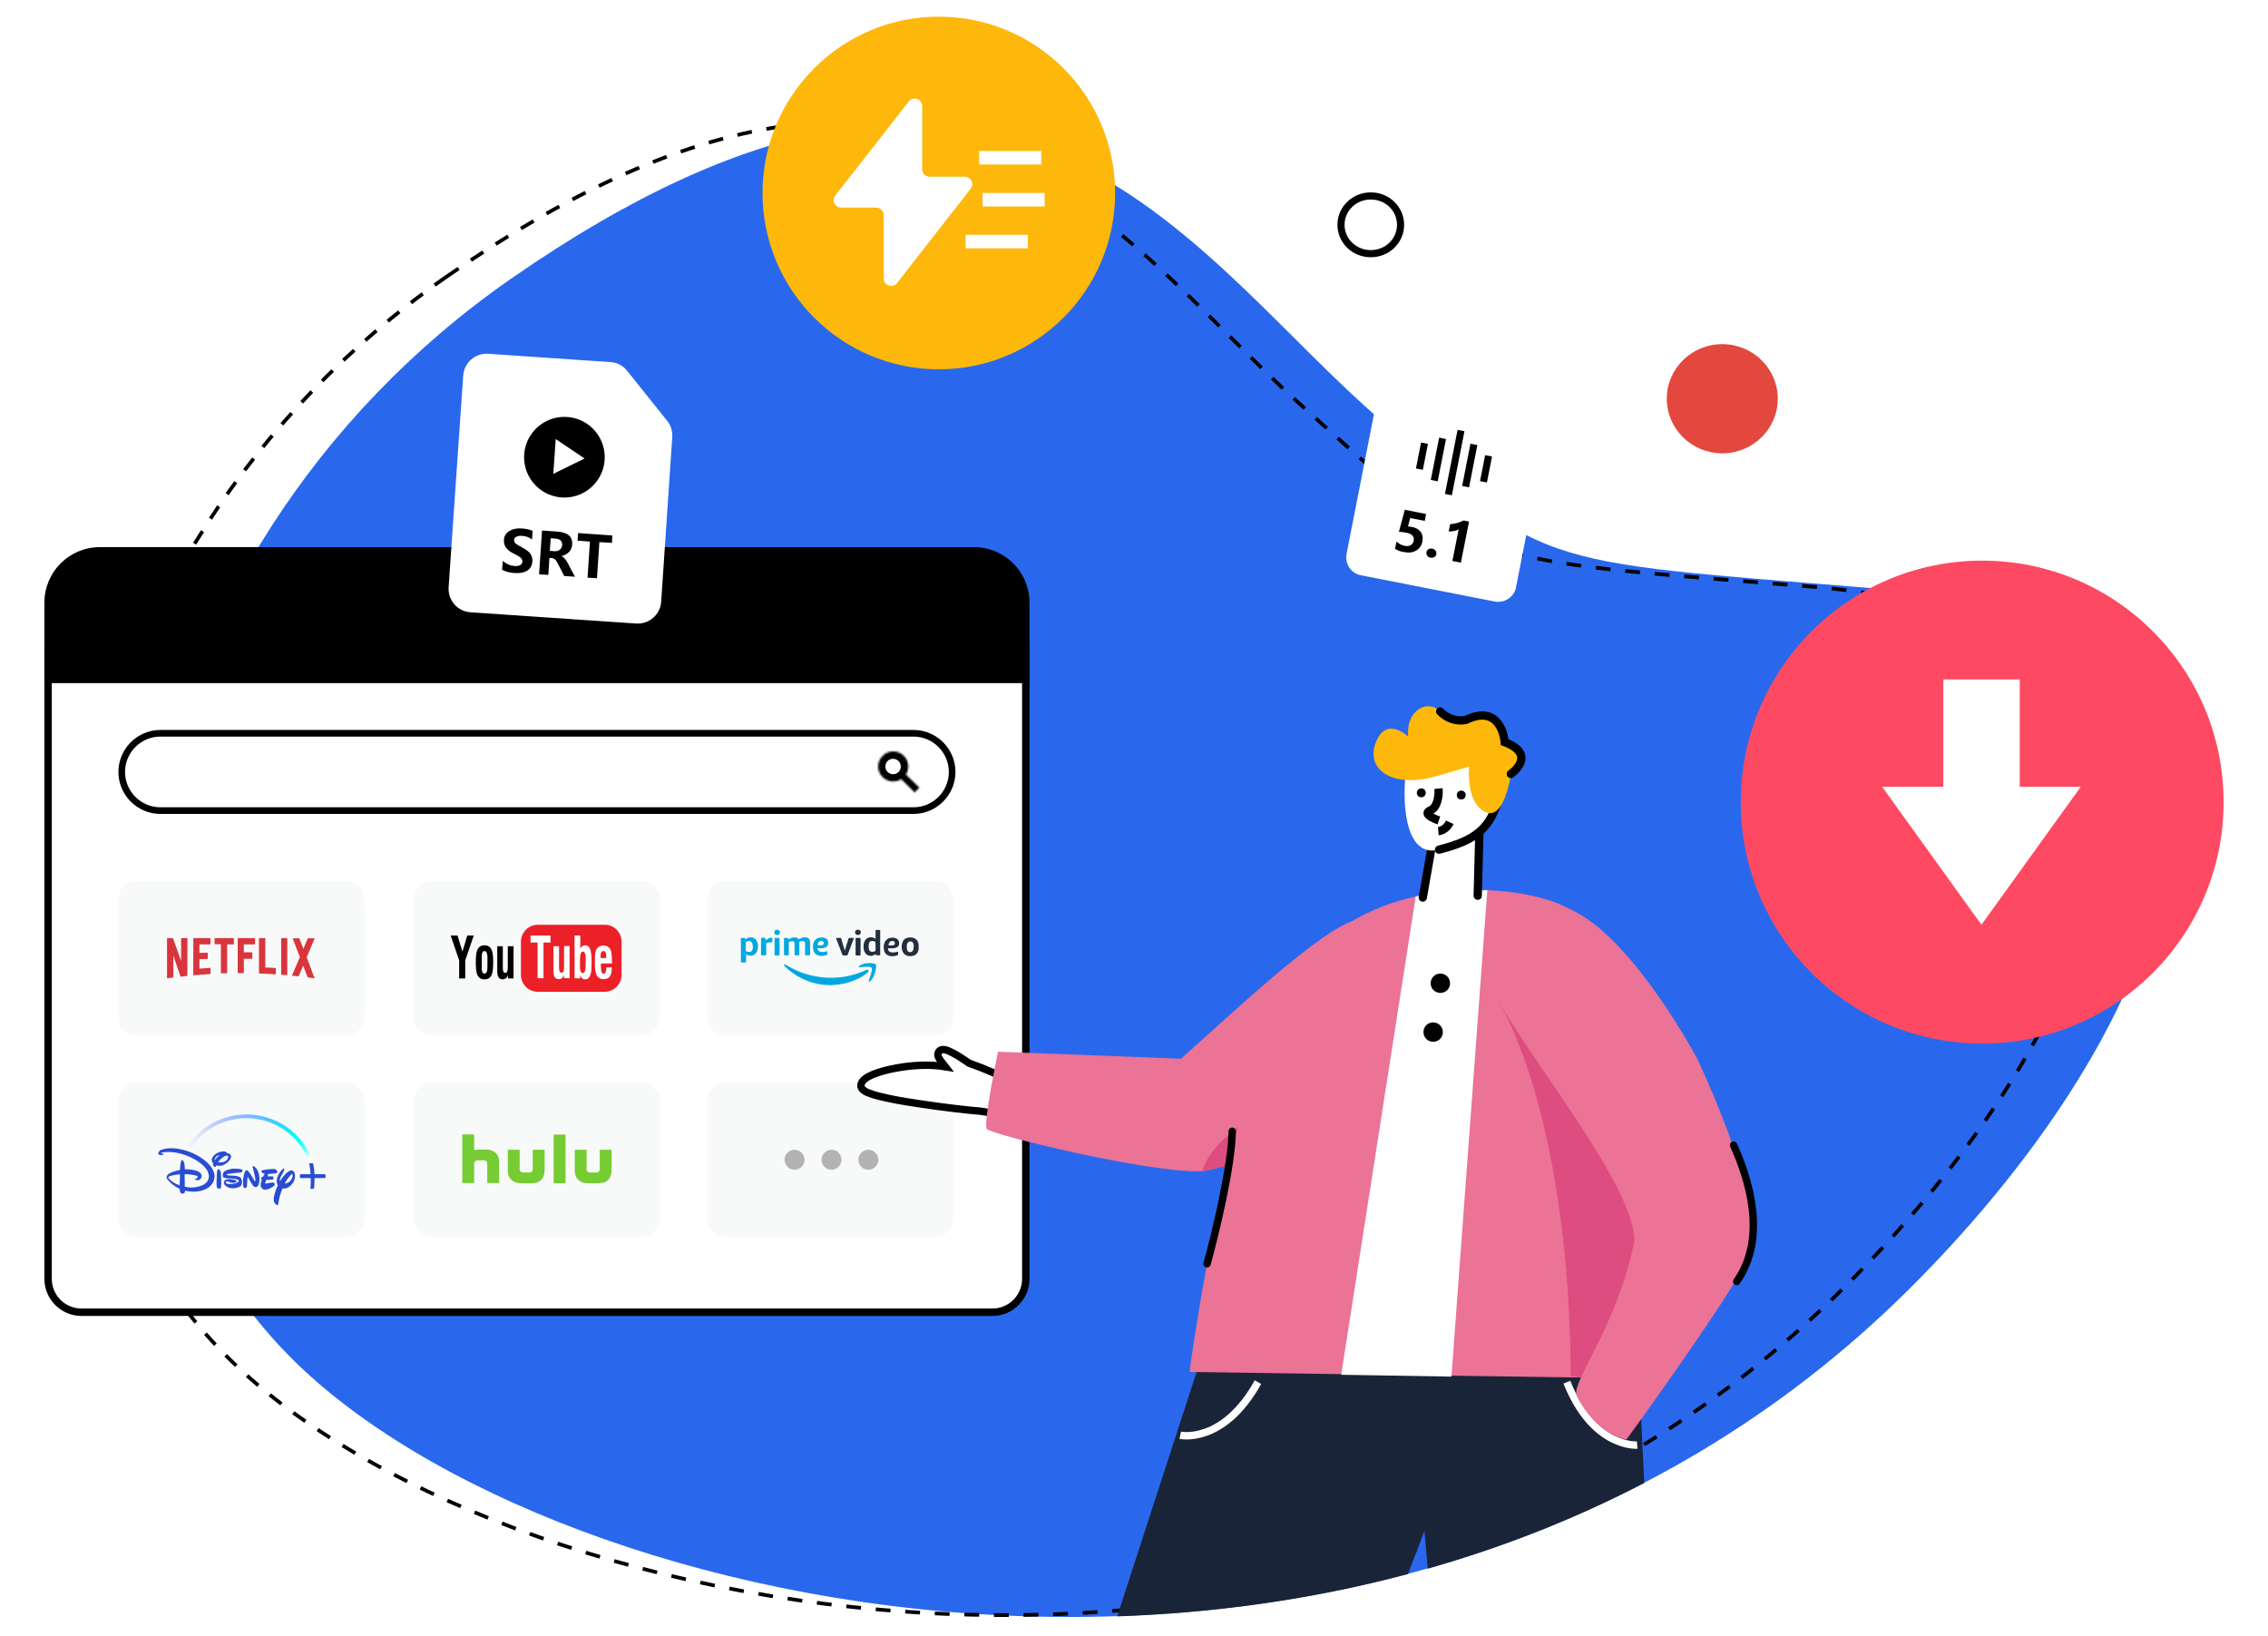<?xml version="1.0" encoding="utf-8"?>
<!-- Generator: Adobe Illustrator 19.0.0, SVG Export Plug-In . SVG Version: 6.00 Build 0)  -->
<svg version="1.1" id="图层_1" xmlns="http://www.w3.org/2000/svg" xmlns:xlink="http://www.w3.org/1999/xlink" x="0px" y="0px"
	 viewBox="213 -42 1226 884" style="enable-background:new 213 -42 1226 884;" xml:space="preserve">
<style type="text/css">
	.st0{fill:none;stroke:#000000;stroke-width:3.853;}
	.st1{fill:#E2483E;}
	.st2{fill:#2968ED;}
	.st3{fill:none;stroke:#000000;stroke-width:2;stroke-dasharray:8,8;}
	.st4{fill:#FFFFFF;stroke:#000000;stroke-width:4;}
	.st5{fill:#F8F9F9;}
	.st6{fill:#FFFFFF;stroke:#000000;stroke-width:3.586;}
	.st7{fill:#B3B3B3;}
	.st8{fill:#284DD3;}
	.st9{fill:url(#SVGID_1_);}
	.st10{fill:#76CC33;}
	.st11{fill:#D9353D;}
	.st12{clip-path:url(#SVGID_3_);}
	.st13{fill:#D1EFFA;}
	.st14{fill:#00A8E1;}
	.st15{fill:#232F3E;}
	.st16{fill:#EC2027;}
	.st17{fill:#FFFFFF;}
	.st18{fill:#FD4A62;}
	.st19{fill:#FDB80B;}
	.st20{fill:#FFFFFF;filter:url(#Adobe_OpacityMaskFilter);}
	.st21{mask:url(#path-53-inside-1_80_1942);}
	.st22{fill:#1A2439;}
	.st23{fill:none;stroke:#FFFFFF;stroke-width:4;}
	.st24{fill:#EA7396;}
	.st25{fill:#DE4D7F;}
	.st26{fill:none;stroke:#000000;stroke-width:4.475;stroke-linecap:round;}
	.st27{fill:none;stroke:#000000;stroke-width:4.475;}
	.st28{fill:none;stroke:#000000;stroke-width:4;stroke-linecap:round;}
</style>
<path class="st0" d="M970.1,79.5c0,8.6-7.1,15.6-16.1,15.6s-16.1-7-16.1-15.6s7.1-15.6,16.1-15.6S970.1,70.9,970.1,79.5z"/>
<ellipse class="st1" cx="1144" cy="173.5" rx="30" ry="29.5"/>
<path class="st2" d="M489.3,108.6c263.9-183.3,361.6-21.2,461.1,68.5s86.6,83.4,278.5,99.1c240,19.7,169.3,226.9,15.1,379.5
	c-278.8,276.1-732.1,179.9-874.7,35.1C226.8,546.2,274.6,257.7,489.3,108.6z"/>
<path class="st3" d="M454.3,107.6c263.9-183.3,361.6-21.2,461.1,68.5s86.6,83.4,278.5,99.1c240,19.7,169.3,226.9,15.1,379.5
	c-278.8,276.1-732.1,179.9-874.7,35.1C191.8,545.2,239.6,256.7,454.3,107.6z"/>
<path class="st4" d="M239,308.3h528.5v340.9c0,9.9-8.1,18-18,18H257c-9.9,0-18-8.1-18-18V308.3z"/>
<path d="M237,283.7c0-16.6,13.4-30,30-30h472.5c16.6,0,30,13.4,30,30v43.5H237V283.7z"/>
<path class="st5" d="M286.9,434.2H400c5.5,0,10,4.5,10,10v63.5c0,5.5-4.5,10-10,10H286.9c-5.5,0-10-4.5-10-10v-63.5
	C276.9,438.7,281.4,434.2,286.9,434.2z"/>
<path class="st5" d="M286.9,543H400c5.5,0,10,4.5,10,10v63.5c0,5.5-4.5,10-10,10H286.9c-5.5,0-10-4.5-10-10V553
	C276.9,547.5,281.4,543,286.9,543z"/>
<path class="st5" d="M446.6,434.2h113.1c5.5,0,10,4.5,10,10v63.5c0,5.5-4.5,10-10,10H446.6c-5.5,0-10-4.5-10-10v-63.5
	C436.6,438.7,441.1,434.2,446.6,434.2z"/>
<path class="st5" d="M605.3,434.2h113.1c5.5,0,10,4.5,10,10v63.5c0,5.5-4.5,10-10,10H605.3c-5.5,0-10-4.5-10-10v-63.5
	C595.3,438.7,599.8,434.2,605.3,434.2z"/>
<path class="st5" d="M446.6,543h113.1c5.5,0,10,4.5,10,10v63.5c0,5.5-4.5,10-10,10H446.6c-5.5,0-10-4.5-10-10V553
	C436.6,547.5,441.1,543,446.6,543z"/>
<path class="st5" d="M605.3,543h113.1c5.5,0,10,4.5,10,10v63.5c0,5.5-4.5,10-10,10H605.3c-5.5,0-10-4.5-10-10V553
	C595.3,547.5,599.8,543,605.3,543z"/>
<path class="st6" d="M299.7,354.3h407.1c11.5,0,20.9,9.4,20.9,20.9v0c0,11.5-9.4,20.9-20.9,20.9H299.7c-11.5,0-20.9-9.4-20.9-20.9v0
	C278.8,363.7,288.2,354.3,299.7,354.3z"/>
<circle class="st7" cx="642.5" cy="584.8" r="5.4"/>
<circle class="st7" cx="662.5" cy="584.8" r="5.4"/>
<circle class="st7" cx="682.4" cy="584.8" r="5.4"/>
<path class="st8" d="M362.5,592c-1.2,0.3-4.5,0.5-4.5,0.5l-0.4,1.3c0,0,1.6-0.1,2.8,0c0,0,0.4,0,0.4,0.4c0,0.5,0,0.9,0,0.9
	s0,0.3-0.4,0.4c-0.5,0.1-3.5,0.2-3.5,0.2l-0.5,1.7c0,0-0.2,0.4,0.2,0.3c0.4-0.1,3.6-0.7,4.1-0.6c0.5,0.1,1,0.7,0.8,1.3
	c-0.2,0.7-3.4,2.7-5.4,2.6c0,0-1,0.1-1.9-1.3c-0.8-1.3,0.3-3.9,0.3-3.9s-0.5-1.2-0.1-1.6c0,0,0.2-0.2,0.9-0.3l0.8-1.6
	c0,0-0.9,0.1-1.4-0.6c-0.5-0.6-0.5-0.9-0.2-1.1c0.4-0.2,4.2-0.9,6.8-0.8c0,0,0.9-0.1,1.7,1.5C362.7,591.2,363.1,591.8,362.5,592z
	 M352.8,598.3c-0.3,0.8-1.2,1.6-2.3,1.1c-1.1-0.5-2.8-4-2.8-4s-0.7-1.3-0.8-1.3c0,0-0.1-0.3-0.2,1.2c-0.1,1.4,0,4.2-0.5,4.6
	c-0.5,0.4-1.2,0.3-1.5-0.3c-0.3-0.5-0.4-1.7-0.3-3.8c0.2-2.1,0.7-4.3,1.3-5c0.6-0.7,1.1-0.2,1.3,0c0,0,0.8,0.8,2.2,3l0.2,0.4
	c0,0,1.2,2.1,1.4,2.1c0,0,0.1,0.1,0.2,0c0.1,0,0.1-0.7,0.1-0.7s-0.3-2.3-1.4-6.2c0,0-0.2-0.5-0.1-0.9c0.1-0.5,0.6-0.2,0.6-0.2
	s1.8,0.9,2.6,3.8C353.7,594.9,353.1,597.5,352.8,598.3z M344.1,590.9c-0.1,0.3-0.2,0.7-1,0.8c0,0-7.1,0.5-7.5,1c0,0-0.3,0.3,0.1,0.4
	c0.4,0.1,2,0.3,2.8,0.3c0.8,0,3.6,0,4.7,1.3c0,0,0.6,0.6,0.6,2c0,1.4-0.3,1.9-0.8,2.4c-0.6,0.5-5.4,2.6-8.5-0.7c0,0-1.4-1.6,0.5-2.8
	c0,0,1.4-0.8,4.9,0.1c0,0,1.1,0.4,1,0.8c-0.1,0.4-0.9,0.9-2.1,0.8c-1.2,0-2-0.6-1.8-0.5c0.2,0.1-1.2-0.7-1.7-0.2
	c-0.4,0.5-0.3,0.7,0.1,1c1.1,0.6,5.3,0.4,6.5-1c0,0,0.5-0.6-0.3-1c-0.8-0.4-2.9-0.7-3.8-0.7c-0.8,0-3.8,0-4.2-0.8c0,0-0.4-0.5,0-2.1
	c0.5-1.6,4-2.2,5.5-2.4c0,0,4.2-0.1,4.9,0.7C344.1,590.4,344.2,590.6,344.1,590.9z M332.3,600.2c-0.5,0.4-1.6,0.2-1.9-0.2
	c-0.3-0.4-0.4-1.9-0.3-4.2c0.1-2.4,0.1-5.3,0.6-5.7c0.5-0.5,0.9-0.1,1.1,0.3c0.2,0.3,0.5,0.7,0.6,1.4c0.1,0.7,0.2,4.6,0.2,4.6
	S332.7,599.9,332.3,600.2z M333.4,587.8c-1.5,0.5-2.5,0.3-3.3,0c-0.4,0.7-0.6,0.9-0.9,0.9c-0.4,0-0.8-0.6-0.9-0.8
	c-0.1-0.2-0.3-0.4,0-1.1c-0.8-0.7-0.9-1.8-0.8-2.4c0.2-0.8,1.6-3.7,5.9-4.1c0,0,2.1-0.2,2.4,1h0.1c0,0,2,0,2,1.8
	C337.9,584.7,335.6,587,333.4,587.8z M329.4,583.7c-0.4,0.7-0.5,1.1-0.3,1.4c0.5-0.8,1.4-1.9,2.7-2.8
	C330.8,582.4,329.9,582.8,329.4,583.7z M335.3,582.6c-1.3,0.2-3.4,2-4.4,3.5c1.5,0.3,4.2,0.2,5.4-2.2
	C336.2,583.8,336.8,582.3,335.3,582.6z M371.8,596.6c-0.8,1.4-3.1,4.3-6.1,3.7c-1,2.4-1.8,4.9-2.3,8.5c0,0-0.1,0.7-0.7,0.5
	c-0.6-0.2-1.6-1.2-1.7-2.5c-0.2-1.8,0.6-4.8,2.2-8.2c-0.5-0.8-0.8-1.9-0.5-3.4c0,0,0.4-2.9,3.3-5.5c0,0,0.3-0.3,0.5-0.2
	c0.2,0.1,0.1,1-0.1,1.5c-0.2,0.5-1.5,2.7-1.5,2.7s-0.8,1.5-0.6,2.7c1.5-2.3,5-7,7.1-5.6c0.7,0.5,1.1,1.6,1.1,2.8
	C372.5,594.6,372.2,595.7,371.8,596.6z M371.2,592.9c0,0-0.1-0.9-1,0.1c-0.8,0.9-2.2,2.5-3.3,4.7c1.2-0.1,2.3-0.8,2.7-1.1
	C370,596,371.4,594.7,371.2,592.9z M329,594c-0.2,2.1-1,5.6-6.7,7.4c-3.8,1.1-7.3,0.6-9.3,0.1c0,0.8-0.1,1.1-0.3,1.2
	c-0.2,0.2-1.4,0.9-2.1-0.1c-0.3-0.5-0.5-1.3-0.5-2.1c-4.4-2-6.4-4.9-6.5-5c-0.1-0.1-1.1-1.1-0.1-2.4c0.9-1.2,4-2.3,6.8-2.8
	c0.1-2.4,0.4-4.1,0.7-5c0.4-0.9,0.9-0.1,1.3,0.5c0.4,0.5,0.6,2.5,0.6,4.2c1.8-0.1,2.9,0,4.9,0.4c2.6,0.5,4.4,1.8,4.2,3.3
	c-0.1,1.5-1.5,2.1-2,2.2c-0.5,0-1.4-0.3-1.4-0.3c-0.6-0.3,0-0.5,0.7-0.8c0.8-0.4,0.6-0.8,0.6-0.8c-0.3-0.8-3.7-1.4-7.1-1.4
	c0,1.9,0.1,5,0.1,6.8c2.4,0.5,4.1,0.4,4.1,0.4s8.6-0.2,8.9-5.8c0.3-5.5-8.6-10.8-15.2-12.5c-6.6-1.7-10.3-0.5-10.6-0.4
	c-0.3,0.2,0,0.2,0,0.2s0.4,0.1,1,0.3c0.7,0.2,0.1,0.5,0.1,0.5c-1.1,0.4-2.4,0.1-2.6-0.4c-0.2-0.5,0.2-1,0.6-1.6c0.5-0.7,1-0.7,1-0.7
	c8.1-2.8,18,2.3,18,2.3C327.6,586.4,329.2,591.9,329,594z M304.5,593.8c-0.9,0.5-0.3,1.1-0.3,1.1c1.7,1.9,3.9,3,5.9,3.7
	c0.2-3.2,0.2-4.3,0.2-5.9C307.2,592.9,305.4,593.4,304.5,593.8z M389,593.1v1.1c0,0.3-0.2,0.5-0.5,0.5H383c0,0.3,0,0.5,0,0.8
	c0,1.7-0.1,3.1-0.2,4.6c0,0.2-0.2,0.4-0.4,0.4h-1.2c-0.1,0-0.2-0.1-0.3-0.1c-0.1-0.1-0.1-0.2-0.1-0.3c0.2-1.5,0.2-2.9,0.2-4.6
	c0-0.2,0-0.5,0-0.8h-5.4c-0.3,0-0.5-0.2-0.5-0.5v-1.1c0-0.3,0.2-0.5,0.5-0.5h5.3c-0.1-1.9-0.3-3.7-0.7-5.5c0-0.1,0-0.2,0.1-0.3
	c0.1-0.1,0.2-0.1,0.3-0.1h1.3c0.2,0,0.4,0.1,0.4,0.3c0.4,1.9,0.6,3.7,0.7,5.6h5.5C388.7,592.6,389,592.9,389,593.1z"/>
<radialGradient id="SVGID_1_" cx="422.77" cy="800.637" r="1" gradientTransform="matrix(65.948 0 0 -65.948 -27500.471 53385.012)" gradientUnits="userSpaceOnUse">
	<stop  offset="7.000001e-003" style="stop-color:#FFFFFF"/>
	<stop  offset="3.000000e-002" style="stop-color:#CBFFFF"/>
	<stop  offset="5.700000e-002" style="stop-color:#96FFFF"/>
	<stop  offset="8.400000e-002" style="stop-color:#68FFFF"/>
	<stop  offset="0.111" style="stop-color:#43FFFF"/>
	<stop  offset="0.138" style="stop-color:#25FFFF"/>
	<stop  offset="0.165" style="stop-color:#11FFFF"/>
	<stop  offset="0.191" style="stop-color:#04FFFF"/>
	<stop  offset="0.216" style="stop-color:#00FFFF"/>
	<stop  offset="1" style="stop-color:#0000FF;stop-opacity:0"/>
</radialGradient>
<path class="st9" d="M381.5,584c-2.8-6.9-7.6-12.8-13.8-17.1c-6.3-4.3-13.8-6.6-21.5-6.6c-12.8,0-24.6,6.3-31.7,17
	c-0.1,0.1-0.1,0.3-0.1,0.4c0,0.1,0.1,0.2,0.3,0.3l1,0.3c0.1,0,0.1,0,0.2,0c0.2,0,0.4-0.1,0.5-0.2c3.2-4.8,7.6-8.7,12.7-11.5
	c5.2-2.8,11.2-4.3,17.1-4.3c7.2,0,14.2,2.1,20.2,6.2c5.8,3.9,10.3,9.4,13.1,15.9c0.1,0.2,0.3,0.3,0.5,0.3h1.2c0.1,0,0.3-0.1,0.3-0.2
	C381.6,584.3,381.6,584.1,381.5,584z M379.7,584.4C379.7,584.4,379.8,584.5,379.7,584.4C379.8,584.4,379.7,584.4,379.7,584.4z"/>
<path class="st10" d="M543.6,579.4h-6.4V590c0,0.5-0.2,0.9-0.5,1.2c-0.3,0.3-0.7,0.4-1.2,0.5h-3.7c-0.5,0-0.9-0.2-1.2-0.5
	c-0.3-0.3-0.5-0.7-0.5-1.2v-10.6h-6.4v11.2c0,1.5,0.3,2.8,0.9,3.8c0.6,1,1.5,1.8,2.5,2.3c1.1,0.5,2.4,0.8,3.8,0.8h6.2v-0.1
	c1.3,0,2.5-0.3,3.5-0.8c0.9-0.6,1.7-1.4,2.2-2.4c0.5-1,0.8-2.3,0.8-3.6L543.6,579.4z M479.3,580c-1.1-0.5-2.4-0.7-3.7-0.7h-4.1
	l-1.6,0.2c-0.4,0.1-0.6,0.2-0.6,0.2v-8.6h-6.4v26.3h6.4v-10.6c0-0.4,0.2-0.9,0.5-1.2c0.3-0.3,0.7-0.5,1.2-0.5h3.7
	c0.4,0,0.9,0.2,1.2,0.5c0.3,0.3,0.5,0.7,0.5,1.2v10.6h6.4V586c0-1.6-0.3-2.9-1-3.9C481.2,581.2,480.4,580.5,479.3,580z M501,590
	c0,0.5-0.2,0.9-0.5,1.2c-0.3,0.3-0.7,0.4-1.2,0.5h-3.7c-0.5,0-0.9-0.2-1.2-0.5c-0.3-0.3-0.5-0.7-0.5-1.2v-10.6h-6.4v11.2
	c0,1.5,0.3,2.8,0.9,3.8c0.6,1,1.5,1.8,2.5,2.3c1.1,0.5,2.4,0.8,3.8,0.8h6.3v-0.1c1.3,0,2.5-0.3,3.4-0.8c0.9-0.6,1.7-1.4,2.2-2.4
	c0.5-1,0.7-2.3,0.8-3.6v-11.2H501V590z M512.3,597.5h6.4v-26.3h-6.4V597.5z"/>
<path class="st11" d="M378.8,475.4l4.3,11.4c-1.3-0.2-2.5-0.4-3.8-0.6l-2.4-6.3l-2.5,5.8c-1.2-0.2-2.4-0.3-3.6-0.4l4.3-10l-3.9-10.2
	h3.6l2.2,5.7l2.4-5.7h3.7L378.8,475.4z M368.3,465H365v19.8c1.1,0.1,2.2,0.1,3.3,0.2V465z M362.1,484.6c-3-0.2-6-0.4-9.1-0.5V465
	h3.4v15.9c1.9,0,3.9,0.2,5.7,0.3V484.6z M349.4,472.8v3.4h-4.6v7.7h-3.3V465h9.4v3.4h-6.1v4.3H349.4L349.4,472.8z M335.8,468.4v15.6
	c-1.1,0-2.3,0-3.4,0v-15.7H329V465h10.4v3.4H335.8z M325.3,476.3c-1.5,0-3.2,0-4.5,0.1v5.1c2-0.1,4-0.3,6-0.4v3.3l-9.3,0.7V465h9.3
	v3.4h-6v4.6c1.3,0,3.3-0.1,4.5-0.1V476.3L325.3,476.3z M306.7,474.4v11.9c-1.2,0.1-2.3,0.3-3.4,0.5V465h3.2l4.4,12.4V465h3.4v20.4
	c-1.2,0.2-2.4,0.3-3.7,0.5L306.7,474.4z"/>
<g>
	<defs>
		<rect id="SVGID_2_" x="613.5" y="460.5" width="96.2" height="29.9"/>
	</defs>
	<clipPath id="SVGID_3_">
		<use xlink:href="#SVGID_2_"  style="overflow:visible;"/>
	</clipPath>
	<g class="st12">
		<path class="st13" d="M661.1,490.4L661.1,490.4c0-0.1,0.1-0.1,0.2-0.1c0.3,0,0.7,0,1,0c0.1,0,0.2,0,0.2,0.1v0H661.1z"/>
		<path class="st14" d="M662.5,490.4c-0.5,0-1,0-1.4,0c-0.7,0-1.3-0.1-2-0.1c-1.8-0.1-3.5-0.4-5.2-0.8c-5.9-1.4-11.1-4.2-15.6-8.2
			c-0.4-0.4-0.8-0.8-1.2-1.2c-0.1-0.1-0.2-0.2-0.2-0.3c-0.1-0.2,0-0.4,0.1-0.5c0.1-0.1,0.3-0.2,0.5-0.1c0.1,0,0.2,0.1,0.3,0.2
			c4.3,2.7,9,4.7,13.9,5.8c1.7,0.4,3.3,0.7,5,0.9c2.4,0.3,4.8,0.4,7.3,0.3c1.3,0,2.6-0.2,3.9-0.3c3-0.4,6-1.1,8.9-2.1
			c1.5-0.5,3-1.1,4.5-1.8c0.2-0.1,0.5-0.2,0.7-0.1c0.4,0.1,0.6,0.5,0.5,0.9c0,0,0,0.1-0.1,0.2c-0.1,0.2-0.2,0.3-0.4,0.5
			c-1.4,1.1-2.9,2.1-4.4,2.9c-3,1.5-6.1,2.6-9.4,3.2C666.4,490.1,664.5,490.3,662.5,490.4z M644.8,465.7c0.3-0.2,0.6-0.4,0.9-0.5
			c0.8-0.4,1.8-0.7,2.7-0.6c0.7,0,1.3,0.2,1.8,0.7c0.5,0.5,0.6,1.1,0.7,1.7c0,0.1,0,0.3,0,0.4v6.3c0,0.5-0.1,0.6-0.6,0.6h-1.5
			c-0.1,0-0.2,0-0.3,0c-0.1,0-0.3-0.1-0.3-0.3c0-0.1,0-0.3,0-0.4V468c0-0.2,0-0.4-0.1-0.7c-0.1-0.4-0.4-0.6-0.8-0.7
			c-0.7,0-1.4,0.1-2.1,0.4c-0.1,0-0.2,0.1-0.1,0.2v6.4c0,0.1,0,0.2,0,0.4c0,0.2-0.1,0.3-0.3,0.3c-0.2,0-0.4,0-0.6,0H643
			c-0.4,0-0.5-0.1-0.5-0.6v-5.7c0-0.2,0-0.4-0.1-0.6c-0.1-0.4-0.4-0.7-0.8-0.7c-0.7,0-1.5,0.1-2.1,0.4c-0.1,0-0.2,0.1-0.1,0.2v6.5
			c0,0.5-0.1,0.5-0.5,0.5h-1.6c-0.4,0-0.5-0.1-0.5-0.5v-8.4c0-0.1,0-0.2,0-0.3c0-0.1,0.2-0.2,0.3-0.2h1.5c0.2,0,0.3,0.1,0.4,0.3
			c0.1,0.2,0.1,0.3,0.2,0.5c0.1,0,0.2-0.1,0.3-0.1c0.7-0.4,1.4-0.8,2.1-0.9c0.6-0.1,1.2-0.1,1.8,0c0.6,0.1,1.1,0.5,1.4,0.9
			C644.7,465.7,644.7,465.7,644.8,465.7C644.7,465.7,644.8,465.7,644.8,465.7z"/>
		<path class="st15" d="M669.7,471.8c0.1-0.2,0.1-0.5,0.2-0.7c0.6-1.9,1.1-3.8,1.7-5.6l0.1-0.2c0.1-0.2,0.3-0.4,0.5-0.4h1.8
			c0.5,0,0.6,0.1,0.4,0.6l-0.7,1.9c-0.8,2.1-1.6,4.2-2.4,6.4c0,0.1-0.1,0.1-0.1,0.2c-0.1,0.3-0.3,0.4-0.6,0.4c-0.5,0-1.1,0-1.6,0
			c-0.4,0-0.6-0.2-0.7-0.5c-0.3-0.8-0.6-1.6-0.9-2.4c-0.7-1.9-1.5-3.8-2.2-5.7c-0.1-0.1-0.1-0.3-0.2-0.5c0-0.2,0-0.4,0.3-0.4
			c0.7,0,1.4,0,2,0c0.3,0,0.4,0.2,0.5,0.5c0.1,0.5,0.3,0.9,0.4,1.4C668.7,468.4,669.1,470.1,669.7,471.8
			C669.6,471.8,669.6,471.8,669.7,471.8z"/>
		<path class="st14" d="M627,466.2c0.1,0,0.2-0.1,0.2-0.1c0.2-0.2,0.4-0.4,0.7-0.6c0.6-0.5,1.4-0.7,2.2-0.7c0.3,0,0.4,0.1,0.4,0.4
			c0,0.4,0,0.8,0,1.3c0,0.2,0,0.3,0,0.5c0,0.2-0.1,0.3-0.3,0.3c-0.2,0-0.3,0-0.5,0c-0.8-0.1-1.6,0.1-2.3,0.3
			c-0.2,0.1-0.2,0.2-0.2,0.3v5.8c0,0.1,0,0.2,0,0.3c0,0.2-0.1,0.3-0.3,0.3c-0.1,0-0.2,0-0.3,0h-1.6c-0.1,0-0.2,0-0.3,0
			c-0.2,0-0.3-0.1-0.3-0.3c0-0.1,0-0.2,0-0.3v-8.3c0-0.6,0.1-0.6,0.6-0.6h1.2c0.3,0,0.5,0.1,0.5,0.4
			C626.9,465.6,627,465.9,627,466.2z M683.2,478.5c0.8,0,1.6,0.1,2.3,0.3c0.2,0.1,0.4,0.1,0.6,0.2c0.3,0.1,0.5,0.4,0.5,0.7
			c0,0.3,0.1,0.7,0,1c-0.2,2.1-0.8,4.1-1.8,5.9c-0.4,0.6-0.9,1.2-1.4,1.7c-0.1,0.1-0.2,0.2-0.4,0.2c-0.2,0.1-0.4-0.1-0.4-0.3
			c0-0.1,0-0.2,0.1-0.4c0.4-1.1,0.8-2.3,1.2-3.5c0.2-0.6,0.3-1.3,0.4-2c0-0.2,0-0.5,0-0.7c0-0.4-0.3-0.8-0.7-0.9
			c-0.4-0.1-0.8-0.2-1.2-0.2c-1.1,0-2.2,0-3.3,0.1l-1.5,0.2c-0.2,0-0.3,0-0.4-0.1c-0.1-0.1,0-0.3,0-0.4c0.1-0.1,0.2-0.3,0.4-0.3
			c0.9-0.6,1.9-1,2.9-1.3C681.5,478.6,682.3,478.6,683.2,478.5z"/>
		<path class="st15" d="M678.2,469.6v4.4c0,0.2-0.1,0.4-0.4,0.4c-0.6,0-1.3,0-1.9,0c-0.2,0-0.3-0.1-0.4-0.4c0-0.1,0-0.2,0-0.2v-8.4
			c0-0.4,0.1-0.5,0.5-0.5h1.7c0.4,0,0.5,0.1,0.5,0.5V469.6z"/>
		<path class="st14" d="M631.7,469.6v-4.3c0-0.3,0.1-0.4,0.4-0.4c0.6,0,1.2,0,1.9,0c0.3,0,0.4,0.1,0.4,0.4c0,0.1,0,0.2,0,0.3v8.1
			c0,0.1,0,0.3,0,0.4c0,0.2-0.1,0.3-0.3,0.3c-0.1,0-0.1,0-0.2,0h-1.7c-0.1,0-0.1,0-0.2,0c-0.2,0-0.3-0.1-0.3-0.3c0-0.1,0-0.2,0-0.3
			C631.7,472.4,631.7,471,631.7,469.6z M633.1,460.5c0.2,0,0.4,0,0.6,0.1c0.6,0.2,1,0.8,0.9,1.5c0,0.6-0.5,1.1-1.1,1.2
			c-0.3,0-0.5,0-0.8,0c-0.7-0.1-1.2-0.6-1.1-1.5C631.6,461,632.1,460.5,633.1,460.5z"/>
		<path class="st15" d="M676.8,460.5c0.2,0,0.5,0,0.7,0.1c0.5,0.2,0.8,0.6,0.8,1.1c0.1,1.1-0.6,1.7-1.6,1.6c-0.1,0-0.3,0-0.4,0
			c-0.7-0.2-1.1-0.8-1.1-1.6c0.1-0.7,0.6-1.2,1.3-1.2C676.7,460.5,676.7,460.5,676.8,460.5z"/>
		<path class="st14" d="M622.7,468.6c0-0.6-0.2-1.3-0.5-1.8c-0.5-1-1.2-1.8-2.4-2.1c-1.3-0.3-2.5,0-3.6,0.8
			c-0.1,0.1-0.2,0.1-0.3,0.2c0,0,0,0,0,0c0-0.1-0.1-0.2-0.1-0.4c-0.1-0.3-0.2-0.4-0.5-0.4c-0.4,0-0.7,0-1.1,0c-0.3,0-0.5,0-0.7,0.2
			c0,4.3,0,8.5,0,12.8c0.2,0.3,0.4,0.3,0.7,0.3c0.4,0,0.9,0,1.3,0c0.8,0,0.8,0,0.8-0.8V474c0-0.1,0-0.2,0-0.3
			c0.6,0.5,1.3,0.8,2.1,0.8c1.1,0.1,2-0.2,2.8-0.9c0.6-0.5,1-1.3,1.2-2C622.8,470.6,622.8,469.6,622.7,468.6z M619.8,471.1
			c-0.1,0.4-0.3,0.7-0.6,1c-0.3,0.3-0.7,0.4-1.1,0.4c-0.6,0-1.2-0.1-1.8-0.4c-0.1-0.1-0.2-0.2-0.2-0.3v-2.2c0-0.7,0-1.5,0-2.2
			c0-0.2,0.1-0.3,0.2-0.4c0.7-0.3,1.3-0.5,2.1-0.3c0.5,0.1,0.9,0.4,1.1,0.9c0.2,0.4,0.3,0.8,0.3,1.2
			C620.1,469.6,620.1,470.4,619.8,471.1z"/>
		<path class="st15" d="M709.6,470.5C709.6,470.5,709.6,470.5,709.6,470.5z M709.6,468.9L709.6,468.9c0,0-0.1-0.1,0-0.1v-0.1
			c0,0,0,0,0,0h0v-0.1h0c0,0,0,0,0,0c0-0.2-0.1-0.5-0.1-0.7c-0.4-1.6-1.4-2.7-3.1-3.1c-0.8-0.2-1.5-0.2-2.3-0.1
			c-1.6,0.2-2.8,1.1-3.3,2.7c-0.6,1.5-0.5,3.1,0,4.6c0.5,1.3,1.4,2.2,2.8,2.6c0.7,0.2,1.5,0.2,2.3,0.1c2.5-0.3,3.6-2.2,3.7-3.9h0
			v-0.2c0-0.1,0-0.1,0-0.2v0c0,0,0,0,0,0L709.6,468.9C709.6,468.9,709.6,468.9,709.6,468.9z M706.7,471.2c-0.1,0.3-0.2,0.5-0.3,0.7
			c-0.3,0.4-0.7,0.6-1.1,0.7c-0.2,0-0.5,0-0.7,0c-0.5-0.1-0.9-0.4-1.1-0.9c-0.2-0.4-0.3-0.8-0.3-1.2c-0.1-0.7-0.1-1.4,0.1-2.1
			c0.1-0.3,0.2-0.6,0.3-0.8c0.3-0.4,0.7-0.7,1.2-0.8c0.2,0,0.5,0,0.7,0c0.5,0.1,0.9,0.4,1.1,0.9c0.2,0.4,0.3,0.9,0.3,1.4
			c0,0.2,0,0.4,0,0.7C706.9,470.1,706.8,470.7,706.7,471.2z M688.5,460.6h-1.7c-0.5,0-0.5,0.1-0.5,0.5v3.9c0,0.1,0,0.2,0,0.3
			c-0.1,0-0.2-0.1-0.3-0.1c-1.2-0.7-2.6-0.9-3.9-0.3c-0.9,0.4-1.5,1.2-1.9,2.2c-0.4,0.9-0.4,1.8-0.4,2.8c0,0.9,0.2,1.8,0.6,2.6
			c0.5,0.9,1.1,1.6,2.1,1.9c1.3,0.4,2.5,0.2,3.6-0.6c0.1,0,0.1-0.1,0.2-0.2c0.1,0.1,0.1,0.3,0.1,0.4c0,0.2,0.2,0.3,0.4,0.3h0.3
			c0.4,0,0.9,0,1.3,0c0.3,0,0.4-0.1,0.4-0.5v-12.8C689,460.7,688.9,460.6,688.5,460.6z M686.3,469.5v2.2c0,0.1-0.1,0.3-0.2,0.3
			c-0.6,0.3-1.2,0.5-1.9,0.4c-0.6-0.1-1-0.4-1.3-0.9c-0.2-0.4-0.3-0.8-0.3-1.2c-0.1-0.8,0-1.5,0.1-2.3c0.1-0.2,0.1-0.4,0.2-0.6
			c0.3-0.5,0.7-0.8,1.3-0.8c0.6-0.1,1.3,0.1,1.8,0.3c0.1,0,0.2,0.2,0.2,0.4C686.3,468.1,686.3,468.8,686.3,469.5z"/>
		<path class="st14" d="M655.3,470.4c0.9,0.2,1.8,0.2,2.7,0c0.5-0.1,1-0.2,1.5-0.5c0.5-0.3,0.9-0.8,1.1-1.4c0.4-1.5-0.2-3.1-1.8-3.6
			c-0.8-0.3-1.6-0.3-2.4-0.2c-1.9,0.2-3.1,1.3-3.7,3.1c-0.4,1.3-0.3,2.5,0,3.8c0.4,1.6,1.5,2.6,3.1,2.9c0.9,0.2,1.8,0.2,2.7,0
			c0.5-0.1,1-0.2,1.4-0.4c0.3-0.1,0.4-0.3,0.4-0.6c0-0.3,0-0.6,0-0.9c0-0.4-0.1-0.5-0.5-0.4c-0.3,0.1-0.7,0.2-1,0.2
			c-0.7,0.2-1.5,0.2-2.3,0c-1-0.2-1.7-1.1-1.6-2.2C655.1,470.3,655.2,470.4,655.3,470.4z M655,468.5c0-0.3,0.1-0.6,0.2-0.8
			c0.4-0.9,1.1-1.2,1.9-1.1c0.2,0,0.4,0.1,0.6,0.1c0.3,0.1,0.5,0.4,0.6,0.8c0,0.2,0,0.4,0,0.6c-0.1,0.4-0.5,0.6-0.9,0.7
			c-0.3,0.1-0.5,0.1-0.8,0.1c-0.5,0-0.9,0-1.4-0.1C655,468.7,655,468.7,655,468.5z"/>
		<path class="st15" d="M695.8,470.5c0.7,0,1.4-0.2,2-0.5c0.6-0.3,1.1-0.9,1.2-1.6c0.1-0.4,0.1-0.9,0-1.3c-0.3-1.1-0.9-1.8-2-2.1
			c-0.6-0.2-1.2-0.3-1.8-0.2c-2,0-3.6,1.1-4.2,3.1c-0.4,1.3-0.4,2.7,0,4.1c0.4,1.4,1.4,2.2,2.7,2.6c0.6,0.1,1.2,0.2,1.8,0.2
			c0.9,0,1.8-0.2,2.6-0.5c0.3-0.1,0.4-0.3,0.4-0.6v-0.9c0-0.4-0.2-0.5-0.5-0.4c-0.3,0.1-0.5,0.1-0.8,0.2c-0.8,0.2-1.6,0.2-2.5,0.1
			c-0.8-0.2-1.4-0.6-1.6-1.5c-0.1-0.2-0.1-0.5-0.1-0.7c0.1,0,0.1,0,0.2,0C694.2,470.5,695,470.6,695.8,470.5z M693.3,468.6
			c0.1-0.5,0.2-0.9,0.5-1.3c0.4-0.6,1.1-0.8,1.8-0.7c0.1,0,0.1,0,0.2,0c0.8,0.1,1,0.8,0.9,1.5c-0.1,0.5-0.5,0.7-1,0.8
			c-0.2,0-0.5,0.1-0.7,0.1c-0.5,0-1,0-1.5-0.1C693.3,468.7,693.2,468.7,693.3,468.6z"/>
	</g>
</g>
<path class="st16" d="M549,484.8c0,5.1-4.1,9.2-9.1,9.2h-36.2c-5.1,0-9.1-4.1-9.1-9.2V467c0-5.1,4.1-9.2,9.1-9.2h36.2
	c5.1,0,9.1,4.1,9.1,9.2L549,484.8z"/>
<path class="st17" d="M503.6,486.7v-19.3h-3.8v-3.8h10.8v3.8h-3.8v19.3H503.6z M520.9,469.4v17.3h-3V485c-0.6,1.5-1.6,2.2-2.8,2.2
	c-2,0-2.9-1.4-2.9-4.2v-13.6h3v11.3c0,0.9,0.1,1.6,0.2,2c0.2,0.7,0.6,1,1.1,1c0.6,0,1-0.4,1.2-1.1c0.1-0.4,0.2-1.1,0.2-2.2v-11.1
	H520.9z M523.6,486.7v-23.1h3.1v7.2c0.5-1.3,1.4-1.9,2.6-1.9c1.6,0,2.6,1.1,3.1,3.4c0.2,1.1,0.4,3.1,0.4,5.9c0,2.7-0.1,4.6-0.4,5.8
	c-0.5,2.2-1.5,3.3-3.1,3.3c-1.3,0-2.2-0.8-2.7-2.3v1.8L523.6,486.7z M528.1,472.3c-0.8,0-1.4,0.9-1.5,2.7c0,0.4-0.1,1.6-0.1,3.8
	c0,1.7,0,2.7,0.1,3.2c0.2,1.3,0.7,1.9,1.5,1.9c0.7,0,1.2-0.8,1.4-2.4c0-0.3,0.1-1.5,0.1-3.4c0-2,0-3.2,0-3.4
	C529.3,473.1,528.9,472.3,528.1,472.3z M540.8,480.8h2.9c0,0.1,0,0.2,0,0.3c0,0.1,0,0.3,0,0.3c0,2-0.4,3.5-1.1,4.4
	c-0.7,0.9-1.9,1.4-3.4,1.4c-1.6,0-2.7-0.6-3.4-1.7c-0.6-0.9-0.9-2.2-1.1-3.8c-0.1-0.7-0.1-2.1-0.1-4.2c0-1.6,0-2.8,0.1-3.5
	c0.1-1.4,0.4-2.5,0.9-3.2c0.8-1.2,2-1.8,3.7-1.8c1.6,0,2.8,0.7,3.6,2c0.6,1.1,0.9,3.2,0.9,6.4v1.3h-6c0,0.2,0,0.6,0,1.1
	c0,1.3,0.1,2.2,0.2,2.8c0.2,1.1,0.7,1.7,1.4,1.7C540.2,484.2,540.8,483,540.8,480.8z M537.7,475.8h3v-0.7c0-1-0.1-1.7-0.2-2.1
	c-0.2-0.7-0.6-1-1.3-1c-0.5,0-0.9,0.2-1.2,0.7c-0.3,0.6-0.4,1.4-0.3,2.4l0,0.2C537.7,475.5,537.7,475.7,537.7,475.8z"/>
<path d="M461.2,486.8V477l-4.6-13.4h3.7l2.7,8.7l2.6-8.7h3.5l-4.6,13.4v9.8H461.2z M470.2,478.1c0-3,0.2-5.1,0.7-6.4
	c0.7-1.9,2-2.8,4-2.8c2,0,3.3,0.9,4,2.8c0.5,1.2,0.7,3.4,0.7,6.4c0,3-0.2,5.1-0.7,6.4c-0.7,1.9-2,2.8-4,2.8c-2,0-3.3-0.9-4-2.8
	C470.4,483.3,470.2,481.1,470.2,478.1z M473.4,478.4c0,2.2,0,3.3,0,3.5c0.2,1.6,0.6,2.3,1.5,2.3c0.8,0,1.3-0.7,1.5-2
	c0-0.3,0.1-1.4,0.1-3.3v-1.7c0-1.8,0-2.8-0.1-3.2c-0.2-1.3-0.7-2-1.5-2c-0.8,0-1.2,0.6-1.4,1.7c-0.1,0.4-0.1,1.3-0.1,2.9
	L473.4,478.4z M490.6,469.4v17.4h-3v-1.7c-0.6,1.5-1.6,2.2-2.8,2.2c-2,0-3-1.4-3-4.2v-13.7h3v11.4c0,0.9,0.1,1.6,0.2,2
	c0.2,0.7,0.6,1,1.1,1c0.6,0,1-0.4,1.2-1.1c0.1-0.4,0.2-1.2,0.2-2.2v-11.1H490.6z"/>
<circle class="st18" cx="1284.5" cy="391.5" r="130.5"/>
<path class="st17" d="M1230.4,383.2l53.7,74.6l53.7-74.6h-33v-58h-41.3v58H1230.4z"/>
<circle class="st19" cx="720.5" cy="62.3" r="95.3"/>
<path class="st17" d="M715.5,53.5c-2.2,0-4-1.8-4-4V15.3c0-3.8-4.8-5.5-7.2-2.5l-39.8,50.9c-2.1,2.6-0.2,6.5,3.2,6.5h19
	c2.2,0,4,1.8,4,4v34.3c0,3.8,4.8,5.5,7.2,2.5L737.7,60c2.1-2.6,0.2-6.5-3.2-6.5H715.5z"/>
<rect x="742.3" y="39.6" class="st17" width="33.6" height="7.3"/>
<rect x="744.1" y="62.3" class="st17" width="33.6" height="7.3"/>
<rect x="735" y="84.9" class="st17" width="33.6" height="7.3"/>
<path class="st17" d="M463.4,160.9c0.5-6.9,6.5-12.1,13.4-11.7l66.3,4.5c3.5,0.2,6.7,1.9,8.9,4.7l21.7,27.1c2,2.5,2.9,5.6,2.7,8.7
	l-6,89.1c-0.5,6.9-6.5,12.1-13.4,11.7l-89.8-6.1c-6.9-0.5-12.1-6.5-11.7-13.4L463.4,160.9z"/>
<circle cx="518.1" cy="205.1" r="21.8"/>
<path class="st17" d="M529,205.8l-16.9,8.3l1.3-18.8L529,205.8z"/>
<path d="M484.8,261.1c1.8,1.7,3.9,2.6,6.3,2.8c1.4,0.1,2.4-0.1,3.1-0.5c0.7-0.4,1.1-1,1.2-1.8c0-0.6-0.2-1.3-0.7-1.9
	c-0.5-0.6-1.9-1.5-4.2-2.6c-3.6-1.8-5.3-4.2-5.1-7.2c0.1-2.2,1.1-3.8,2.9-4.9c1.8-1.1,4-1.6,6.8-1.4c2.3,0.2,4.2,0.6,5.8,1.3
	l-0.3,4.7c-1.5-1.2-3.3-1.9-5.5-2c-1.2-0.1-2.3,0.1-3,0.5c-0.8,0.4-1.2,1-1.2,1.7c0,0.6,0.2,1.2,0.6,1.7c0.5,0.5,1.7,1.3,3.6,2.3
	c2.3,1.2,3.8,2.3,4.6,3.5c0.8,1.2,1.2,2.5,1.1,4.1c-0.2,2.3-1.1,3.9-2.8,5c-1.7,1.1-4,1.5-7,1.3c-2.7-0.2-4.9-0.8-6.6-1.8
	L484.8,261.1z M523.8,269.7l-5.8-0.4l-3.3-6.4c-0.7-1.3-1.2-2.2-1.7-2.6c-0.5-0.4-1-0.6-1.5-0.7l-1.5-0.1l-0.6,9.2l-5-0.3l1.6-23.7
	l8.3,0.6c5.6,0.4,8.3,2.7,8,7c-0.1,1.6-0.7,3-1.7,4c-1,1.1-2.4,1.8-4,2.2l0,0.1c1.1,0.4,2.2,1.7,3.4,3.9L523.8,269.7z M510.7,248.9
	l-0.5,6.8l2.5,0.2c1.2,0.1,2.2-0.2,2.9-0.8c0.8-0.6,1.2-1.5,1.3-2.5c0.1-2.1-1.1-3.3-3.6-3.5L510.7,248.9z M543.8,251.4L537,251
	l-1.3,19.5l-5.1-0.3l1.3-19.5l-6.7-0.5l0.3-4.1l18.5,1.3L543.8,251.4z"/>
<path class="st17" d="M959,165.1c1-5.3,6.2-8.7,11.5-7.7l53.5,10.5c2.7,0.5,5,2.2,6.4,4.5l14.9,24.3c1.3,2.1,1.7,4.6,1.3,7
	l-14.1,71.7c-1,5.3-6.2,8.7-11.5,7.7l-72.4-14.2c-5.3-1-8.7-6.2-7.7-11.5L959,165.1z"/>
<path d="M967.1,254.6l0.8-3.9c1.3,1.2,2.8,2,4.5,2.3c1.3,0.3,2.3,0.1,3.2-0.4c0.9-0.5,1.4-1.3,1.6-2.4c0.4-2.3-0.9-3.7-4-4.3
	c-1.1-0.2-2.5-0.4-4-0.5l3.2-11.9l11.5,2.3l-0.7,3.7l-7.9-1.5l-1.2,4.5c0.8,0.1,1.5,0.2,2.2,0.3c2.1,0.4,3.7,1.3,4.7,2.7
	c1,1.4,1.3,3.1,0.9,5.1c-0.4,2.2-1.5,3.8-3.3,4.9c-1.8,1.1-3.9,1.4-6.5,0.9C970.1,256.1,968.4,255.5,967.1,254.6z M984.1,256.4
	c0.1-0.7,0.5-1.2,1.1-1.6c0.6-0.3,1.3-0.4,2-0.3c0.8,0.1,1.3,0.5,1.8,1.1c0.4,0.6,0.6,1.2,0.4,1.9c-0.1,0.7-0.5,1.3-1.1,1.6
	c-0.6,0.3-1.3,0.4-2.1,0.3c-0.7-0.1-1.3-0.5-1.7-1.1C984.1,257.7,984,257.1,984.1,256.4z M1007.1,239.9l-4.4,22.2l-4.6-0.9l3.4-17.1
	c-0.7,0.4-1.5,0.7-2.6,0.9c-1.1,0.2-2,0.3-2.8,0.2l0.8-3.9c2.7-0.2,5.1-0.9,7.3-2L1007.1,239.9z"/>
<rect x="997.3" y="190.4" transform="matrix(-0.981 -0.193 0.193 -0.981 1939.429 604.952)" width="3.8" height="35.3"/>
<rect x="988.4" y="194.6" transform="matrix(-0.981 -0.193 0.193 -0.981 1922.229 599.795)" width="3.8" height="23.3"/>
<rect x="1005.4" y="198" transform="matrix(-0.981 -0.193 0.193 -0.981 1955.198 609.678)" width="3.8" height="23.3"/>
<rect x="1014.3" y="204.2" transform="matrix(-0.981 -0.193 0.193 -0.981 1972.397 614.836)" width="3.8" height="14.3"/>
<rect x="979.6" y="197.4" transform="matrix(-0.981 -0.193 0.193 -0.981 1905.03 594.638)" width="3.8" height="14.3"/>
<defs>
	<filter id="Adobe_OpacityMaskFilter" filterUnits="userSpaceOnUse" x="683.6" y="360.1" width="31.9" height="31.9">
		<feColorMatrix  type="matrix" values="1 0 0 0 0  0 1 0 0 0  0 0 1 0 0  0 0 0 1 0"/>
	</filter>
</defs>
<mask maskUnits="userSpaceOnUse" x="683.6" y="360.1" width="31.9" height="31.9" id="path-53-inside-1_80_1942">
	<path class="st20" d="M702.7,376.6c2-3.2,1.6-7.4-1.1-10.1c-3.2-3.2-8.4-3.2-11.5,0c-3.2,3.2-3.2,8.4,0,11.5
		c2.7,2.7,7,3.1,10.1,1.1l7.2,7.2l2.6-2.6L702.7,376.6z"/>
</mask>
<path class="st21" d="M702.7,376.6l-3.4-2.1l-1.7,2.7l2.3,2.3L702.7,376.6z M700.1,379.2l2.8-2.8l-2.3-2.3l-2.7,1.7L700.1,379.2z
	 M707.3,386.4l-2.8,2.8l2.8,2.8l2.8-2.8L707.3,386.4z M709.9,383.8l2.8,2.8l2.8-2.8l-2.8-2.8L709.9,383.8z M698.7,369.3
	c1.4,1.4,1.6,3.6,0.6,5.2l6.8,4.3c3-4.7,2.4-11-1.7-15.1L698.7,369.3z M692.8,369.3c1.6-1.6,4.3-1.6,5.9,0l5.7-5.7
	c-4.8-4.8-12.5-4.8-17.2,0L692.8,369.3z M692.8,375.2c-1.6-1.6-1.6-4.3,0-5.9l-5.7-5.7c-4.8,4.8-4.8,12.5,0,17.2L692.8,375.2z
	 M698,375.8c-1.6,1-3.8,0.8-5.2-0.6l-5.7,5.7c4.1,4.1,10.4,4.7,15.1,1.7L698,375.8z M710.1,383.5l-7.2-7.2l-5.7,5.7l7.2,7.2
	L710.1,383.5z M707.1,381l-2.6,2.6l5.7,5.7l2.6-2.6L707.1,381z M699.9,379.4l7.2,7.2l5.7-5.7l-7.2-7.2L699.9,379.4z"/>
<path class="st22" d="M974.1,808.7C922,822.6,869,829.8,816.9,831.6L882.4,630l215.5,46.2l3.9,83.3c-37.9,19.7-77.2,35-117,46.3
	l-1.8-20.3L974.1,808.7z"/>
<path class="st23" d="M1060,705c14.3,35.9,38,34,38,34"/>
<path class="st23" d="M893,705c-18.8,33.8-42,28.7-42,28.7"/>
<path class="st4" d="M721.8,531.7c0.8,1,1.5,1.9,2.2,2.8c-8.5-1.4-18.2-0.8-26.3,0.7c-5,0.9-9.5,2.1-12.8,3.5
	c-1.7,0.7-3.1,1.4-4.2,2.3c-1,0.7-2.1,1.9-2.3,3.4c-0.2,1.3,0.7,2.2,1.2,2.7c0.6,0.5,1.4,0.9,2.2,1.3c1.7,0.7,4,1.5,6.6,2.1
	c5.4,1.4,12.6,2.7,20.1,3.8c14.7,2.3,30.4,4,34.1,4.2c11.1,1.8,18.7,2.1,23.3,1.3c2.2-0.4,4.3-1.1,5.4-2.6c1.3-1.7,1-3.7,0.1-5.3
	c-0.9-1.5-2.4-3.1-4.4-4.6c-2-1.5-4.5-3.2-7.5-4.8c-5.9-3.3-13.6-6.7-22.6-9.9c-3.4-2.3-6-4-8.2-5.2c-2.1-1.1-3.8-1.9-5.1-2.1
	c-0.6-0.1-1.5-0.1-2.3,0.3c-1,0.6-1.3,1.6-1.3,2.4c0,0.7,0.3,1.4,0.6,1.9C721,530.6,721.4,531.2,721.8,531.7z"/>
<path class="st24" d="M861.7,591c-27.8,0.9-113.3-19.8-115.3-22.9c-2-3,6.1-41.7,6.1-41.7l98.9,3.8c29.3-26.1,75.3-69.6,94.2-74.9
	c18.8-5.3,31.5,66.1,31.5,66.1S891.6,590,861.7,591z"/>
<path class="st25" d="M863,591c6.4-23.6,49.4-41.5,76.8-58.6L954,528l-62.1,56.7L863,591z"/>
<path class="st24" d="M1102,703c0,0-1.7-234.5-42.1-254.5c-27-14.3-106.9-18.6-143.1,32.1C877.3,535.8,856,699.5,856,699.5L1102,703
	z"/>
<path class="st25" d="M1062,701.7c0,0,2.4-126.4-38.7-202.5c-4.9-9.1,65.2,12.7,65.2,12.7L1109,709L1062,701.7z"/>
<path class="st17" d="M978.3,442.4L938,701l59.6,1l19.4-263L978.3,442.4z"/>
<path class="st24" d="M1160.4,633.5c-8.6,20.8-68.2,102.5-68.2,102.5s-15.5-1.7-26.9-23.5c-3.3-7.4,22.3-38.2,31.2-84
	c0-34-75.1-119.7-78.2-141.6c-3-21.9,14.2-53.2,46.7-35.9c32.6,17.3,65.4,79.1,65.4,79.1S1166,604.6,1160.4,633.5z"/>
<path class="st17" d="M982.1,443.1l6.5-37l24.3-6.1l-1.1,42.1c0,0-4.1,6-13.7,5.9C990.8,447.9,982.1,443.1,982.1,443.1z"/>
<path class="st26" d="M982.1,443.1l6.5-37l24.3-6.1l-1.1,42.1"/>
<path class="st17" d="M973.4,372.5c-2.7,16-1.9,49.7,17.5,44.7c19.4-5,28.1-11,32.7-29.6C1028.2,369,976.1,356.5,973.4,372.5z"/>
<path class="st26" d="M990.9,417.2c19.4-5,28.1-11,32.7-29.6"/>
<path class="st19" d="M974.2,356.1c0,0-11.8-11.5-17.5,3.2c-5.7,14.7,9.2,25,32.7,18.2c23.5-6.8,17.8-5.2,17.8-5.2
	s-2.2,18.8,8.4,24.4c10.6,5.6,14.2-20.4,14.2-20.4s14.9-10.3-3.3-17.2c0,0-1.6-21.4-21.1-12c-2.5,0.5-5.1,0.3-7.6-0.5
	c-2.4-0.8-4.7-2.2-6.4-4.1C985.5,336,973,340.9,974.2,356.1z"/>
<path class="st26" d="M1029.7,376.3c0,0,14.8-10.3-3.3-17.2c0,0-1.5-21.4-21-12c-2.5,0.5-5.1,0.3-7.5-0.5c-2.4-0.8-4.6-2.2-6.4-4.1"
	/>
<circle cx="981.3" cy="386.5" r="2.4"/>
<circle cx="1002.9" cy="387.7" r="2.4"/>
<path class="st27" d="M990.6,384.2c0.3,3.2-0.3,10.1-4.4,11.8c-4.2,1.7,1.3,4.3,4.6,5.4 M990.5,407.2c1.4-0.1,4.5-1.1,6.2-4.8"/>
<path class="st28" d="M1150.1,576.9c7.6,16.8,18.8,49.3,1.7,73.7"/>
<path class="st28" d="M865.5,641c4.4-15.9,13.3-52.6,13.6-71.6"/>
<path d="M992.2,494.6c-2.9,0.3-5.5-1.7-5.8-4.6c-0.3-2.9,1.7-5.5,4.6-5.8c2.9-0.3,5.5,1.7,5.8,4.6
	C997.2,491.7,995.1,494.3,992.2,494.6z"/>
<path d="M988.3,521c-2.9,0.3-5.5-1.7-5.8-4.6c-0.3-2.9,1.7-5.5,4.6-5.8c2.9-0.3,5.5,1.7,5.8,4.6C993.3,518.1,991.2,520.7,988.3,521z
	"/>
</svg>
